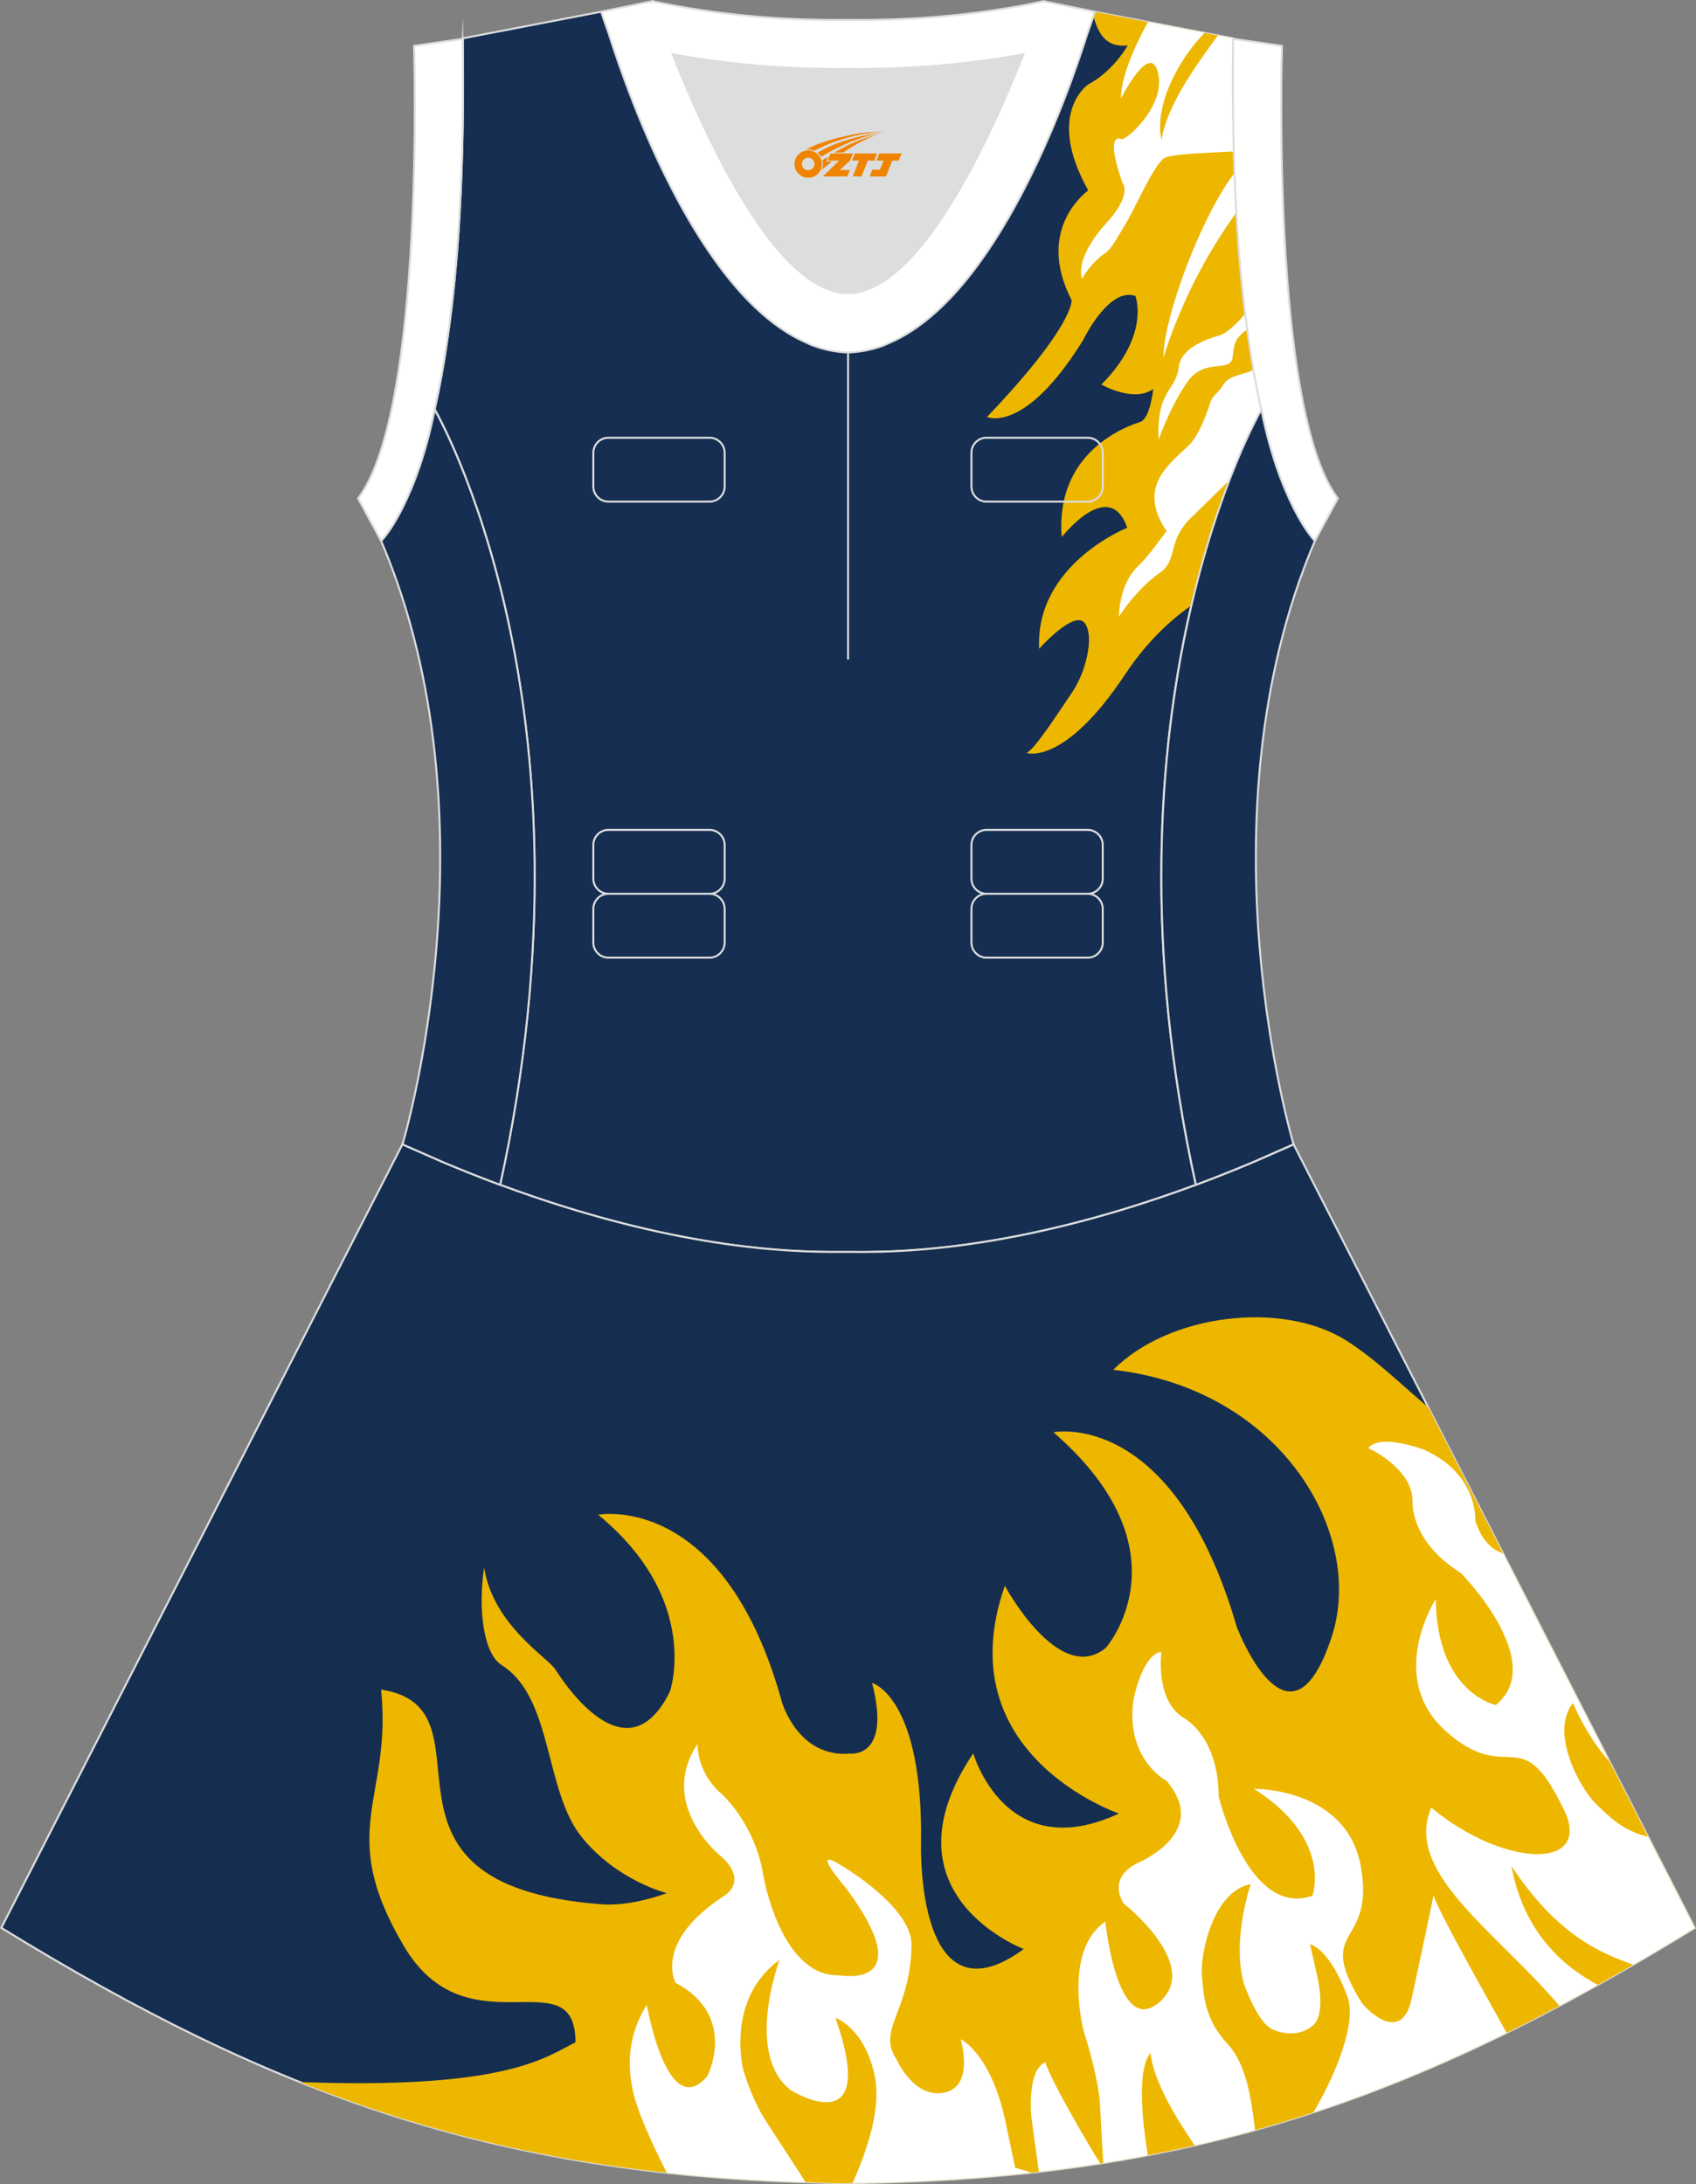 <?xml version="1.0" encoding="utf-8"?>
<!-- Generator: Adobe Illustrator 24.0.1, SVG Export Plug-In . SVG Version: 6.00 Build 0)  -->
<svg xmlns="http://www.w3.org/2000/svg" xmlns:xlink="http://www.w3.org/1999/xlink" version="1.1" id="图层_1" x="0px" y="0px" width="380.2px" height="489.6px" viewBox="0 0 380.2 489.6" enable-background="new 0 0 380.2 489.6" xml:space="preserve">
<rect x="0" y="0" width="380.2" height="489.6" fill="#808080" stroke="none"/>
<g>
	<path fill="#152E51" stroke="#DCDDDD" stroke-width="0.446" stroke-miterlimit="22.926" d="M103.78,9.27c0-0.21,0-0.43-0.01-0.64   C103.76,8.84,103.76,9.06,103.78,9.27L103.78,9.27L103.78,9.27z M276.43,9.27c0-0.21,0.01-0.43,0.01-0.64   C276.45,8.84,276.43,9.06,276.43,9.27L276.43,9.27L276.43,9.27z M277.18,48.23c0,0.05,0.01,0.1,0,0.15   c0.56,9.73,1.43,18.86,2.66,27.28c0,0.01,0,0.01,0,0.02c0.82,5.78,1.79,11.14,2.91,16.07c0,0-38.42,65.73-14.68,173.83   c-42.79,15.9-70.26,15.05-77.98,15.05s-35.18,0.85-77.98-15.05c23.73-108.1-14.68-173.83-14.68-173.83   c1.12-4.93,2.09-10.29,2.9-16.07c0-0.01,0-0.01,0.01-0.02c1.23-8.42,2.11-17.55,2.66-27.28c0-0.05,0.01-0.1,0.01-0.15   c0-0.02,0-0.03,0-0.05s0-0.03,0-0.04c0.69-11.9,0.9-24.7,0.75-38.21c0-0.22,0-0.45-0.01-0.67l-0.01-0.64c0-0.01,0-0.01,0-0.02   l31.03-5.97l0.6,0.63c4.81,4.39,24.02,10.24,54.7,10.41c27.72,0,49.47-5.52,54.71-10.41l0.59-0.63l31.04,5.97c0,0.01,0,0.01,0,0.02   l-0.01,0.64c0,0.22-0.01,0.44-0.01,0.67c-0.14,13.5,0.07,26.3,0.75,38.21c0,0.01,0,0.03,0.01,0.04   C277.18,48.21,277.18,48.22,277.18,48.23z"/>
	<path fill="#EDB700" d="M244.96,3.13c1.12,3.99,2.6,7.59,7.84,7.06c0,0-3.12,5.69-8.84,8.73c0,0-9.7,6.45,0,23.77   c0,0-12.06,8.35-3.74,24.59c0,0,0.79,5.5-18.96,26.18c0,0,8.44,3.98,21.57-17.26c0,0,5.72-11.95,11.69-9.86   c0,0,3.47,8.72-7.62,19.85c0,0,7.28,4.17,11.61,1.01c0,0-0.61,6.64-2.95,7.4s-19.1,6.25-17.54,25.79c0,0,10.65-13.66,14.68-2.09   c0,0-20.66,8.16-19.75,27.13c0,0,7.86-8.82,10.2-5.78c2.34,3.03,0.11,11.29-2.75,15.46c-2.86,4.17-8.58,13.15-10.31,13.65   c0,0,8.39,3.12,22.13-17.58c4.36-6.56,9.29-11.56,14.84-15.46c6.6-28.41,15.69-43.96,15.69-43.96c-1.12-4.93-2.09-10.29-2.91-16.07   c0-0.01,0-0.01,0-0.02c-1.23-8.42-2.1-17.55-2.66-27.28c0-0.05,0-0.1,0-0.15c0-0.02,0-0.03,0-0.05s0-0.03-0.01-0.04   c-0.67-11.9-0.89-24.7-0.75-38.21c0-0.22,0.01-0.45,0.01-0.67l0.01-0.64c0-0.01,0-0.01,0-0.02L245.4,2.64L244.96,3.13L244.96,3.13z    M276.43,9.27L276.43,9.27c0-0.21,0.01-0.43,0.01-0.64C276.45,8.84,276.45,9.06,276.43,9.27z"/>
	<path fill="#FFFFFF" d="M273.02,7.95c-5.32,7.23-11.49,15.97-12.63,23.36c0,0-1.69-5.12,2.53-13.76c2.12-4.34,4.58-7.54,7.11-10.17   l-12.7-2.44c-3.14,5.78-6.04,12.39-6.04,17.15c0,0,6.47-12.96,8.29-5.85s-6.5,14.79-8.12,14.98c0,0-4.03-2.27,0.13,9.67   c0,0,2.53,2.65-3.9,9.48c0,0-6.62,7.02-5.13,12.14c0,0,1.81-3.49,5.33-5.88c1.26-0.85,2.62-3.45,4.22-6.07   c2.56-4.19,6.12-12.86,8.76-15.04c1.19-0.98,8.88-1.24,15.71-1.55c-0.21-7.71-0.26-15.74-0.17-24.02c0-0.22,0.01-0.45,0.01-0.67   l0.01-0.64c0-0.01,0-0.01,0-0.02L273.02,7.95L273.02,7.95z M276.43,9.27L276.43,9.27c0-0.21,0.01-0.43,0.01-0.64   C276.45,8.84,276.45,9.06,276.43,9.27z"/>
	<path fill="#FFFFFF" d="M279.14,70.37c-1.84,2.12-4.05,4.29-5.74,4.79c-3.53,1.04-8.68,3-9.15,7.11   c-0.62,5.44-5.03,5.07-4.53,16.28c0,0,2.64-7.5,6.5-13c3.87-5.5,9.72-1.83,10.11-5.53c0.35-3.27,0.59-4.19,3.25-6.2   C279.43,72.68,279.29,71.53,279.14,70.37L279.14,70.37z M277.15,47.66c-7.11,9.78-12.71,21.02-16.33,32.45   c0-9.35,8.91-32.44,15.92-41.29C276.85,41.82,276.99,44.77,277.15,47.66L277.15,47.66z M275.54,107.72   c-4.29,4.18-9.24,9.01-9.36,9.14c-4.55,5.37-2.18,8.72-6.2,11.54c-5.39,3.79-9.16,9.86-9.16,9.86c0.26-7.97,4.22-11.29,4.22-11.29   c2.08-1.8,6.48-7.93,6.48-7.93c-6.93-10.12,1.04-15.3,5.11-19.35c2.04-2.03,3.82-6.66,4.66-9.38l0.01-0.02l0.04-0.13   c0.51-1.57,1.68-1.96,2.66-3.57c0.98-1.62,1.63-1.97,5.49-3.07c0.57-0.16,1.07-0.38,1.52-0.65c0.54,3.09,1.13,6.05,1.77,8.86   C282.76,91.75,279.54,97.27,275.54,107.72z"/>
	<path fill="#152E50" stroke="#DCDDDD" stroke-width="0.446" stroke-miterlimit="22.926" d="M290.04,256.6l89.88,175.55   c-62.23,38.24-112.65,55.9-186.86,57.17v0.01c-0.57,0.01-1.14,0.02-1.72,0.02v0.02h-0.09l0,0c-0.38,0-0.76-0.01-1.15-0.01h-0.01   h-0.01h-0.01c-0.38,0-0.76,0.01-1.15,0.01l0,0h-0.08v-0.02c-0.57-0.01-1.15-0.02-1.72-0.02v-0.01c-1.4-0.02-2.81-0.06-4.21-0.11   c-0.15,0-0.3-0.01-0.45-0.02C110.8,487.27,61.2,469.56,0.29,432.13l89.91-175.61l0,0l0,0l0.01-0.02l0.01,0.01h0.01l8.95,3.93l0,0   c4.45,1.88,8.76,3.58,12.92,5.13c38.46,14.29,64.53,15.05,75.03,15.05h0.06h0.06h0.06h0.06h0.05h0.01h0.06h0.05h0.05h0.11h0.05   h0.11h0.05h0.03h0.02h0.05h0.05h0.11h0.05h0.05h0.05h0.05h0.05h0.02h0.02h0.05h0.05h0.05h0.05h0.05h0.05h0.05h0.05h0.05h0.01h0.03   H189h0.05h0.05h0.05h0.04h0.04h0.04h0.04h0.04l0,0h0.04h0.04h0.04h0.04h0.04h0.04h0.04h0.04h0.04h0.03h0.01h0.04h0.04h0.04h0.04   h0.04h0.03h0.04h0.04h0.04h0.02l0,0h0.01h0.02h0.03h0.04h0.04h0.04h0.04h0.04h0.04h0.04h0.04h0.01h0.03h0.04h0.04h0.04h0.04h0.04   h0.04h0.04h0.04h0.04l0,0h0.04h0.04h0.04h0.04h0.04h0.05h0.04h0.04h0.05h0.03h0.01h0.05h0.05h0.05h0.05h0.05h0.05h0.05h0.05h0.05   h0.03l0.02,0.01h0.05h0.05h0.05h0.05h0.05h0.1h0.05h0.05h0.02h0.03h0.05h0.11h0.05h0.11h0.05h0.06h0.05h0.01h0.05h0.06h0.06h0.06   h0.06c10.5-0.01,36.57-0.77,75.03-15.05c4.16-1.55,8.47-3.25,12.92-5.13h0.01l8.95-3.93l0,0l0.01-0.01L290.04,256.6z"/>
	<path fill="#EDB700" d="M320.17,315.44c-5.6-4.66-11.83-10.85-18.38-14.97c-14.25-8.97-39.64-6.05-52.23,6.58   c37.54,4.19,56.54,36.79,48.98,59.82c-9.46,28.82-21.27-2.14-21.27-2.14c-14.27-49.15-41.12-43.69-41.12-43.69   c30.83,26.76,11.73,48.35,11.73,48.35c-10.54,8.59-22.62-13.94-22.62-13.94c-13.24,37.9,25.58,51.05,25.58,51.05   c-25.45,11.88-32.66-13.49-32.66-13.49c-21.22,31.62,11.33,43.87,11.33,43.87c-24.12,17.59-23.04-23.3-23.04-23.3   c0.57-33.27-10.98-36.36-10.98-36.36c4.43,16.99-4.86,15.84-4.86,15.84c-11.74,1.05-15.34-11.53-15.34-11.53   c-13.05-47.36-41.2-42.01-41.2-42.01c23.26,19.13,16.08,39.66,16.08,39.66c-9.17,18.55-22.28,0.34-25.7-5   c-1.73-2.7-13.95-9.95-15.95-22.86c-1.42,10.02,0.01,19.43,3.93,21.9c11.64,7.34,9.49,28.29,18.09,38.74   c8.03,9.75,18.94,12.37,18.94,12.39c-5.92,2.1-10.82,2.79-14.84,2.48c-56.97-4.4-21.9-43.89-49.21-48.11   c2.53,24.67-10.3,31.39,5.09,57.46c14.25,24.16,38.51,2.25,38.49,21.61c-6.62,3.24-15.21,10.64-61.78,8.9   c35.24,14.12,71.05,21.31,115.24,22.5c0.15,0.01,0.3,0.02,0.45,0.02c1.4,0.05,2.81,0.08,4.21,0.11v0.01   c0.57,0.01,1.15,0.01,1.72,0.02v0.02h0.08l0,0c0.39,0,0.77-0.01,1.15-0.01h0.01h0.01h0.01c0.39,0,0.77,0.01,1.15,0.01l0,0h0.09   v-0.02c0.57,0,1.14-0.01,1.72-0.02v-0.01c74.21-1.26,124.63-18.93,186.86-57.17L320.17,315.44z"/>
	<path fill="#FFFFFF" d="M336.92,348.19l42.98,83.96c-10.38,6.38-20.43,12.18-30.33,17.44c-14.67-17.14-34.89-29.96-28.71-44.41   c16.75,13.96,37.49,14.1,29.09-0.78c-9.19-18.57-11.9-4.09-25.68-16.21c-0.22-0.2-0.44-0.4-0.65-0.6   c-12.75-12.08-1.76-29.17-1.76-29.17c0.22,21.08,13.46,23.76,13.46,23.76c11.84-9.59-7.81-29.57-7.81-29.57   c-11.73-7.35-10.85-16.26-10.85-16.26c-0.16-7.39-9.95-11.77-9.95-11.77c2.82-3.38,12.52,0.38,12.52,0.38   c12.24,5.46,11.48,15.89,11.48,15.89C332.14,345.24,334.42,347.37,336.92,348.19z"/>
	<path fill="#FFFFFF" d="M246.66,484.94c-2.67-4.05-11.77-19.94-12.31-22.69c-3.65,1.53-3.37,9.46-3.16,12.18   c0.04,0.49,1.33,9.73,1.7,12.37C237.57,486.27,242.15,485.65,246.66,484.94L246.66,484.94z M231.25,486.99   c-12.09,1.33-24.75,2.1-38.19,2.33v0.01c-0.57,0.01-1.14,0.02-1.72,0.02v0.02h-0.09l0,0c-0.38,0-0.76-0.01-1.15-0.01h-0.01h-0.01   h-0.01c-0.38,0-0.76,0.01-1.15,0.01l0,0h-0.08v-0.02c-0.57-0.01-1.15-0.02-1.72-0.02v-0.01c-1.4-0.02-2.81-0.06-4.21-0.11   c-0.15,0-0.3-0.01-0.45-0.02c-11.52-0.31-22.47-1.03-32.98-2.17c-3.47-6.78-6.67-13.84-7.69-18.77c-1.18-5.67-0.92-12.34,3.2-18.87   c0,0,4.61,26.55,13.56,15.99c0,0,6.99-13.45-7.11-20.93c0,0-5.05-9.06,10.81-19.43c0,0,6.15-3.39-1.29-9.5   c0,0-13.47-11.37-4.58-24.62c0,0-0.32,5.93,4.84,10.72c0,0,8.01,6.64,9.94,19c0,0,3.9,22.61,17.05,22.16c0,0,18.51,3.45,1.37-19.65   c0,0-8.59-9.87-0.84-4.88c0,0,15.72,9.18,15.6,17.77c-0.21,14.81-7.87,18.85-3.37,25.58c0,0,3.71,8.56,10.33,7.53   c6.62-1.02,4.65-9.67,4.09-12.02c0,0,6.73,3.23,9.93,18.12c0.05,0.22,2.2,10.45,2.25,10.67L231.25,486.99L231.25,486.99z    M337.74,455.65c-29.51,14.52-58.14,24.07-90.43,29.19c-0.35-6.42-0.73-13.46-0.78-13.91c-0.24-2.56-1.05-7.56-3.64-15.84   c0,0-4.66-17.94,4.9-24.34c0,0,2.63,26.29,12.15,18.01c9.51-8.28-7.97-22.02-7.97-22.02s-4.01-5.33,2.73-8.99   c0,0,16.89-6.75,6.83-18.53c0,0-9.27-4.86-7.45-18.14c0,0,1.92-10.22,6.28-10.83c0,0-1.44,10.62,4.75,14.66   c0,0,8.04,3.95,8.09,17.79c0,0,6.61,27.24,21,22.24c0,0,4.7-12.66-13.09-23.97c0,0,20.32-0.33,23.86,16.88   c0.06,0.29,0.11,0.58,0.16,0.87c3.03,18.09-10.7,12.76,0.23,30.36c0,0,7.65,9.13,10.71,0.49c0.3-0.86,5.09-23.54,5.3-24.79   C321.82,427.02,329.33,440.62,337.74,455.65z"/>
	<path fill="#EDB700" d="M191.12,489.37c3.38-7.67,6.63-17.17,4.84-24.69c-2.47-10.39-8.67-12.36-8.67-12.36   c9.97,28.55-9.92,16.26-9.92,16.26c-10.61-8.02-2.61-29.28-2.61-29.28c-12.2,8.85-8.14,24.66-8.14,24.66   c1.46,4.76,3.13,8.38,4.86,11.13c0.23,0.36,5.11,7.88,9.12,14.06c0.62,0.02,1.23,0.04,1.85,0.06c0.15,0.01,0.3,0.02,0.45,0.02   c1.4,0.05,2.81,0.08,4.21,0.11v0.01c0.57,0.01,1.15,0.01,1.72,0.02v0.02h0.08l0,0c0.39,0,0.77-0.01,1.15-0.01h0.01h0.01h0.01   C190.44,489.36,190.78,489.37,191.12,489.37z"/>
	<path fill="#EDB700" d="M294.45,473.48c5.25-8.92,9.55-19.98,7.71-25.64c-3.99-11.08-8.49-12.07-8.49-12.07l1.66,7.43   c1.88,8.58-0.82,10.64-0.82,10.64c-4.14,3.72-9.34,0.98-9.34,0.98c-3.31-1.45-6.33-10.22-6.33-10.22   c-2.77-9.95,1.55-22.28,1.55-22.28c-8.46,1.59-11.38,15.69-10.95,20.57s0.69,9.78,5.78,15.3c4.17,4.53,5.27,12.08,6.13,19.27   C285.76,476.23,290.11,474.9,294.45,473.48z"/>
	<path fill="#EDB700" d="M267.79,480.89c-4.34-6.55-9.04-13.99-9.89-20.73c-3.32,4.16-1.52,17.24-0.58,22.93   C260.85,482.41,264.35,481.68,267.79,480.89z"/>
	<path fill="#EDB700" d="M360.86,394.96c-5.33-5.94-8.24-13.25-8.24-13.25c-5.34,6.75,1.7,19.31,5.23,22.71   c3.05,2.94,6.01,5.97,11.58,7.28L360.86,394.96z"/>
	<path fill="#EDB700" d="M366.13,440.39c-6.98-2.54-16.78-6.21-27.31-22.13c2.98,16.11,12.96,23.17,19.34,26.66   C360.79,443.45,363.45,441.94,366.13,440.39z"/>
	<path fill="#DCDDDD" d="M229.42,12.16c-7.46,18.87-23.33,53.53-39.32,53.53c-15.98,0-31.85-34.66-39.31-53.53   c12.63,2.36,25.75,3.42,39.31,3.28l0,0C203.67,15.57,216.79,14.52,229.42,12.16z"/>
	<path fill="none" stroke="#DCDDDD" stroke-width="0.446" stroke-miterlimit="22.926" d="M221.15,98.12h22.68   c1.86,0,3.38,1.52,3.38,3.38v7.56c0,1.86-1.52,3.38-3.38,3.38h-22.68c-1.86,0-3.38-1.52-3.38-3.38v-7.56   C217.76,99.63,219.28,98.12,221.15,98.12L221.15,98.12z M221.15,186.02h22.68c1.86,0,3.38,1.52,3.38,3.38v7.56   c0,1.86-1.52,3.38-3.38,3.38h-22.68c-1.86,0-3.38-1.52-3.38-3.38v-7.56C217.76,187.54,219.28,186.02,221.15,186.02L221.15,186.02z    M221.15,200.34h22.68c1.86,0,3.38,1.52,3.38,3.38v7.56c0,1.86-1.52,3.38-3.38,3.38h-22.68c-1.86,0-3.38-1.52-3.38-3.38v-7.56   C217.76,201.86,219.28,200.34,221.15,200.34L221.15,200.34z M136.39,200.34h22.68c1.86,0,3.38,1.52,3.38,3.38v7.56   c0,1.86-1.52,3.38-3.38,3.38h-22.68c-1.86,0-3.38-1.52-3.38-3.38v-7.56C133.01,201.86,134.53,200.34,136.39,200.34L136.39,200.34z    M136.39,186.02h22.68c1.86,0,3.38,1.52,3.38,3.38v7.56c0,1.86-1.52,3.38-3.38,3.38h-22.68c-1.86,0-3.38-1.52-3.38-3.38v-7.56   C133.01,187.54,134.53,186.02,136.39,186.02L136.39,186.02z M136.39,98.12h22.68c1.86,0,3.38,1.52,3.38,3.38v7.56   c0,1.86-1.52,3.38-3.38,3.38h-22.68c-1.86,0-3.38-1.52-3.38-3.38v-7.56C133.01,99.63,134.53,98.12,136.39,98.12z"/>
	<path fill="none" stroke="#DCDDDD" stroke-width="0.446" stroke-miterlimit="22.926" d="M190.11,79v68.83V79z"/>
	<path fill="#FFFFFD" stroke="#DCDDDD" stroke-width="0.446" stroke-miterlimit="22.926" d="M229.42,12.16   c-7.46,18.87-23.33,53.53-39.32,53.53c-15.98,0-31.85-34.66-39.31-53.53c12.63,2.36,25.75,3.42,39.31,3.28l0,0   C203.67,15.57,216.79,14.52,229.42,12.16L229.42,12.16L229.42,12.16z M190.11,79c2.73-0.08,5.38-0.62,7.93-1.55   c0.47-0.2,0.94-0.41,1.41-0.63c23.89-10.34,39.6-54.37,44.3-69.25c0.71-1.98,1.2-3.42,1.46-4.2l0.21-0.74l-11.6-2.38   c0,0-0.01,0.02-0.02,0.06c-13.97,2.98-28.55,4.31-43.69,4.15l0,0c-15.14,0.16-29.73-1.17-43.69-4.15   c-0.02-0.04-0.02-0.07-0.02-0.07l-11.6,2.38l0.21,0.73c0.26,0.77,0.75,2.22,1.46,4.2c4.71,14.88,20.42,58.91,44.3,69.25   c0.47,0.23,0.94,0.44,1.41,0.63C184.73,78.38,187.38,78.92,190.11,79z"/>
	<path fill="#FFFFFE" stroke="#DCDDDD" stroke-width="0.446" stroke-miterlimit="22.926" d="M276.43,9.37   c-0.16,13.76,0.06,26.8,0.75,38.9c0,0.02,0,0.03,0,0.05c0.56,9.69,1.43,18.8,2.67,27.42c0,0.01,0,0.01,0,0.02   c0.82,5.78,1.79,11.14,2.9,16.06v0.01c1.89,9.63,4.68,17.02,7.26,22.12c0,0.01,0.01,0.01,0.01,0.02c1.72,3.39,3.39,5.84,4.72,7.3   l5.17-9.55C284.8,91.83,287.39,10.29,287.39,10.29L276.45,8.7c0,0.01,0,0.01,0,0.02C276.45,8.94,276.45,9.16,276.43,9.37z"/>
	<path fill="#FFFFFE" stroke="#DCDDDD" stroke-width="0.446" stroke-miterlimit="22.926" d="M103.76,9.37   c0.16,13.76-0.05,26.8-0.75,38.9c0,0.02,0,0.03,0,0.05c-0.56,9.69-1.43,18.8-2.68,27.42c0,0.01,0,0.01,0,0.02   c-0.81,5.78-1.78,11.14-2.9,16.06v0.01c-1.9,9.63-4.68,17.02-7.25,22.12c0,0.01-0.01,0.01-0.01,0.02c-1.72,3.39-3.39,5.84-4.72,7.3   l-5.17-9.55C95.4,91.83,92.82,10.29,92.82,10.29l10.94-1.59c0,0.01,0,0.02,0,0.02C103.76,8.94,103.76,9.16,103.76,9.37z"/>
	<path fill="#152E52" stroke="#DCDDDD" stroke-width="0.446" stroke-miterlimit="22.926" d="M97.44,91.81   c0,0,38.42,65.71,14.68,173.77c-4.16-1.55-8.47-3.24-12.92-5.13l0,0l-8.95-3.93l0,0h-0.02c0,0,21.88-72.78-4.77-135.23l-0.01-0.02   c1.21-1.29,2.91-3.73,4.72-7.3c0-0.01,0.01-0.02,0.01-0.02C92.82,108.73,95.58,101.31,97.44,91.81L97.44,91.81z"/>
	<path fill="#152E52" stroke="#DCDDDD" stroke-width="0.446" stroke-miterlimit="22.926" d="M282.77,91.8   c0,0-38.42,65.71-14.68,173.77c4.16-1.55,8.47-3.25,12.92-5.13l0,0l8.95-3.93l0,0l0.02-0.01c0,0-21.88-72.78,4.77-135.22l0.01-0.02   c-1.21-1.29-2.91-3.73-4.72-7.3c-0.01-0.01-0.01-0.01-0.01-0.02C287.39,108.72,284.63,101.29,282.77,91.8L282.77,91.8z"/>
	
</g>
<g id="图层_x0020_1">
	<path fill="#F08300" d="M178.29,37.8c0.416,1.136,1.472,1.984,2.752,2.032c0.144,0,0.304,0,0.448-0.016h0.016   c0.016,0,0.064,0,0.128-0.016c0.032,0,0.048-0.016,0.08-0.016c0.064-0.016,0.144-0.032,0.224-0.048c0.016,0,0.016,0,0.032,0   c0.192-0.048,0.4-0.112,0.576-0.208c0.192-0.096,0.4-0.224,0.608-0.384c0.672-0.56,1.104-1.408,1.104-2.352   c0-0.224-0.032-0.448-0.08-0.672l0,0C184.13,35.92,184.08,35.75,184,35.57C183.53,34.48,182.45,33.72,181.18,33.72C179.49,33.72,178.11,35.09,178.11,36.79C178.11,37.14,178.17,37.48,178.29,37.8L178.29,37.8L178.29,37.8z M182.59,36.82L182.59,36.82C182.56,37.6,181.9,38.2,181.12,38.16C180.33,38.13,179.74,37.48,179.77,36.69c0.032-0.784,0.688-1.376,1.472-1.344   C182.01,35.38,182.62,36.05,182.59,36.82L182.59,36.82z"/>
	<polygon fill="#F08300" points="196.62,34.4 ,195.98,35.99 ,194.54,35.99 ,193.12,39.54 ,191.17,39.54 ,192.57,35.99 ,190.99,35.99    ,191.63,34.4"/>
	<path fill="#F08300" d="M198.59,29.67c-1.008-0.096-3.024-0.144-5.056,0.112c-2.416,0.304-5.152,0.912-7.616,1.664   C183.87,32.05,182,32.77,180.65,33.54C180.85,33.51,181.04,33.49,181.23,33.49c0.48,0,0.944,0.112,1.36,0.288   C186.69,31.46,193.89,29.41,198.59,29.67L198.59,29.67L198.59,29.67z"/>
	<path fill="#F08300" d="M184.06,35.14c4-2.368,8.88-4.672,13.488-5.248c-4.608,0.288-10.224,2-14.288,4.304   C183.58,34.45,183.85,34.77,184.06,35.14C184.06,35.14,184.06,35.14,184.06,35.14z"/>
	<polygon fill="#F08300" points="202.11,34.4 ,201.49,35.99 ,200.03,35.99 ,198.62,39.54 ,198.16,39.54 ,196.65,39.54 ,194.96,39.54    ,195.55,38.04 ,197.26,38.04 ,198.08,35.99 ,196.49,35.99 ,197.13,34.4"/>
	<polygon fill="#F08300" points="191.2,34.4 ,190.56,35.99 ,188.27,38.1 ,190.53,38.1 ,189.95,39.54 ,184.46,39.54 ,188.13,35.99    ,185.55,35.99 ,186.19,34.4"/>
	<path fill="#F08300" d="M196.48,30.26c-3.376,0.752-6.464,2.192-9.424,3.952h1.888C191.37,32.64,193.71,31.21,196.48,30.26z    M185.68,35.08C185.05,35.46,184.99,35.51,184.38,35.92c0.064,0.256,0.112,0.544,0.112,0.816c0,0.496-0.112,0.976-0.32,1.392   c0.176-0.16,0.32-0.304,0.432-0.4c0.272-0.24,0.768-0.64,1.6-1.296l0.32-0.256H185.2l0,0L185.68,35.08L185.68,35.08L185.68,35.08z"/>
</g>
</svg>